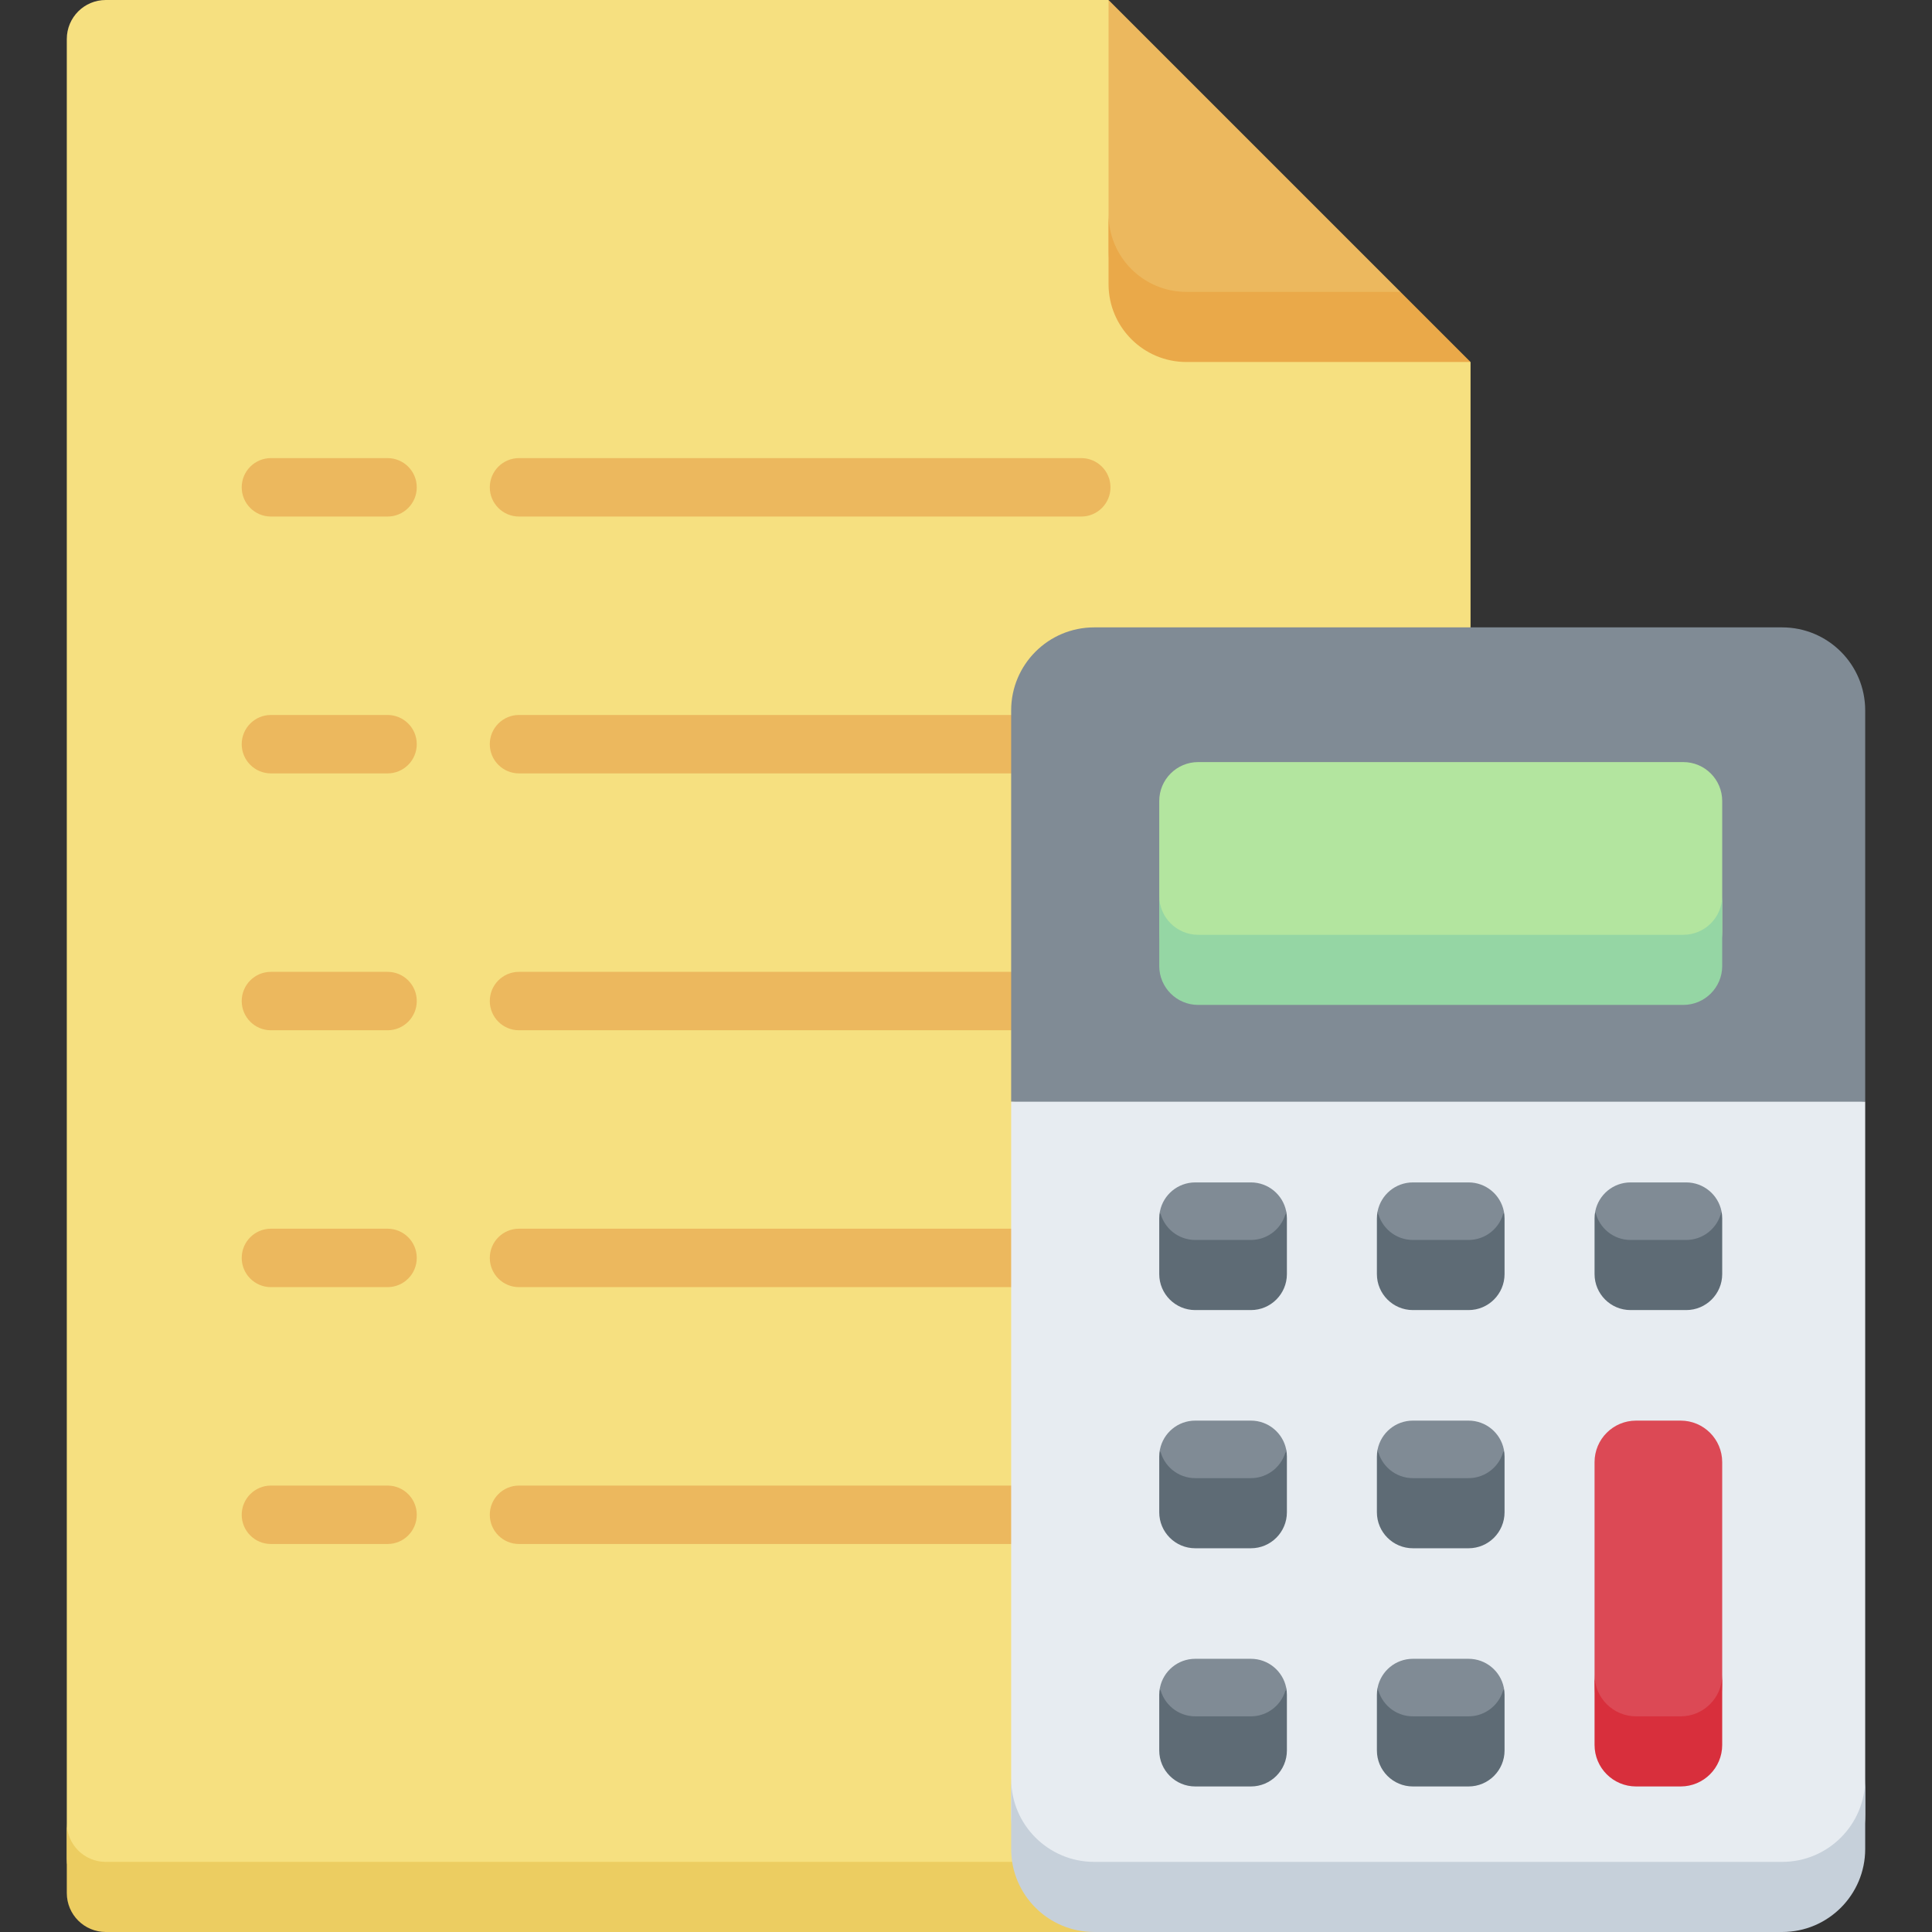 <svg id="Capa_1" enable-background="new 0 0 512 512" height="512" viewBox="0 0 512 512" width="512" xmlns="http://www.w3.org/2000/svg"><rect x="0" y="0" width="512" height="512" fill="#333333" stroke="none"/><g><g><path d="m17.704 10.323c0-5.701 4.621-10.323 10.322-10.323h265.749l30.351 64.462 65.584 31.473v387.162 9.581c0 5.701-4.622 10.323-10.323 10.323h-351.361c-5.701 0-10.323-4.622-10.323-10.323v-9.581-472.774z" fill="#f6e080"/><path d="m379.388 493.419h-351.362c-5.701 0-10.323-4.622-10.323-10.323v18.581c0 5.701 4.622 10.323 10.323 10.323h351.362c5.701 0 10.323-4.622 10.323-10.323v-18.581c0 5.702-4.622 10.323-10.323 10.323z" fill="#eccd61"/><path d="m314.421 86.935h47.735l8.974-9.581-77.354-77.354v56.709 9.581c0 11.402 9.243 20.645 20.645 20.645z" fill="#ecb85e"/><path d="m314.421 77.354c-11.402 0-20.645-9.243-20.645-20.645v18.581c0 11.402 9.243 20.645 20.645 20.645h75.29l-18.581-18.581z" fill="#eaa949"/><g fill="#ecb85e"><path d="m102.705 136.888h-30.905c-4.276 0-7.742-3.466-7.742-7.742s3.466-7.742 7.742-7.742h30.904c4.276 0 7.742 3.466 7.742 7.742.001 4.276-3.466 7.742-7.741 7.742z"/><path d="m286.548 136.888h-149.003c-4.276 0-7.742-3.466-7.742-7.742s3.466-7.742 7.742-7.742h149.003c4.276 0 7.742 3.466 7.742 7.742s-3.466 7.742-7.742 7.742z"/><path d="m102.705 204.96h-30.905c-4.276 0-7.742-3.466-7.742-7.742s3.466-7.742 7.742-7.742h30.904c4.276 0 7.742 3.466 7.742 7.742.001 4.276-3.466 7.742-7.741 7.742z"/><path d="m277.258 204.96h-139.713c-4.276 0-7.742-3.466-7.742-7.742s3.466-7.742 7.742-7.742h139.713c4.276 0 7.742 3.466 7.742 7.742s-3.466 7.742-7.742 7.742z"/><path d="m102.705 273.032h-30.905c-4.276 0-7.742-3.466-7.742-7.742s3.466-7.742 7.742-7.742h30.904c4.276 0 7.742 3.466 7.742 7.742.001 4.276-3.466 7.742-7.741 7.742z"/><path d="m277.258 273.032h-139.713c-4.276 0-7.742-3.466-7.742-7.742s3.466-7.742 7.742-7.742h139.713c4.276 0 7.742 3.466 7.742 7.742s-3.466 7.742-7.742 7.742z"/><path d="m102.705 341.104h-30.905c-4.276 0-7.742-3.466-7.742-7.742s3.466-7.742 7.742-7.742h30.904c4.276 0 7.742 3.466 7.742 7.742s-3.466 7.742-7.741 7.742z"/><path d="m277.258 341.104h-139.713c-4.276 0-7.742-3.466-7.742-7.742s3.466-7.742 7.742-7.742h139.713c4.276 0 7.742 3.466 7.742 7.742s-3.466 7.742-7.742 7.742z"/><path d="m102.705 409.176h-30.905c-4.276 0-7.742-3.466-7.742-7.742s3.466-7.742 7.742-7.742h30.904c4.276 0 7.742 3.466 7.742 7.742s-3.466 7.742-7.741 7.742z"/><path d="m277.258 409.176h-139.713c-4.276 0-7.742-3.466-7.742-7.742s3.466-7.742 7.742-7.742h139.713c4.276 0 7.742 3.466 7.742 7.742s-3.466 7.742-7.742 7.742z"/></g><g><path d="m472.293 166.262h-182.322c-12.152 0-22.003 9.851-22.003 22.003v103.696l113.164 9 113.164-9v-103.696c0-12.152-9.851-22.003-22.003-22.003z" fill="#808b95"/><path d="m446.079 257.315h-128.544c-5.701 0-10.323-4.621-10.323-10.322v-9.581-25.132c0-5.701 4.621-10.323 10.323-10.323h128.545c5.701 0 10.323 4.622 10.323 10.323v25.132 9.581c-.001 5.7-4.623 10.322-10.324 10.322z" fill="#b3e59f"/><path d="m446.079 247.734h-128.544c-5.701 0-10.323-4.622-10.323-10.323v18.581c0 5.701 4.621 10.322 10.323 10.322h128.545c5.701 0 10.323-4.621 10.323-10.322v-18.581c-.001 5.702-4.623 10.323-10.324 10.323z" fill="#95d6a4"/><path d="m267.968 291.961v179.455 9.581c0 12.152 9.851 22.003 22.003 22.003h182.322c12.152 0 22.003-9.851 22.003-22.003v-9.581-179.455z" fill="#e7ecf1"/><path d="m472.293 493.419h-182.322c-12.152 0-22.003-9.851-22.003-22.003v18.581c0 12.152 9.851 22.003 22.003 22.003h182.322c12.152 0 22.003-9.851 22.003-22.003v-18.581c0 12.152-9.851 22.003-22.003 22.003z" fill="#c6d0da"/><path d="m433.578 462.662h11.818c11.005 0 11.005-12.741 11.005-18.819v-56.361c0-6.078-4.927-11.005-11.005-11.005h-11.818c-6.078 0-11.005 4.927-11.005 11.005v56.361c0 6.078 0 18.819 11.005 18.819z" fill="#dc4955"/><path d="m316.756 335.154h14.742c9.544 0 8.462-9.827 9.35-14.178-.888-4.351-4.737-7.624-9.35-7.624h-14.742c-4.613 0-8.462 3.273-9.35 7.624.888 4.352-.99 14.178 9.35 14.178z" fill="#808b95"/><path d="m331.497 328.601h-14.742c-4.613 0-8.462-3.273-9.35-7.624-.127.62-.193 1.262-.193 1.92v14.742c0 5.271 4.273 9.544 9.544 9.544h14.742c5.271 0 9.544-4.273 9.544-9.544v-14.742c0-.658-.067-1.299-.193-1.92-.89 4.35-4.738 7.624-9.352 7.624z" fill="#5e6b75"/><path d="m374.436 335.154h14.742c9.544 0 8.462-9.827 9.35-14.178-.888-4.351-4.737-7.624-9.35-7.624h-14.742c-4.613 0-8.462 3.273-9.35 7.624.888 4.352-.99 14.178 9.35 14.178z" fill="#808b95"/><path d="m389.178 328.601h-14.742c-4.613 0-8.462-3.273-9.35-7.624-.127.62-.193 1.262-.193 1.92v14.742c0 5.271 4.273 9.544 9.544 9.544h14.742c5.271 0 9.544-4.273 9.544-9.544v-14.742c0-.658-.067-1.299-.193-1.92-.89 4.35-4.739 7.624-9.352 7.624z" fill="#5e6b75"/><path d="m432.117 335.154h14.742c9.544 0 8.462-9.827 9.35-14.178-.888-4.351-4.737-7.624-9.35-7.624h-14.742c-4.613 0-8.462 3.273-9.35 7.624.888 4.352-.99 14.178 9.35 14.178z" fill="#808b95"/><path d="m446.858 328.601h-14.741c-4.613 0-8.462-3.273-9.35-7.624-.127.62-.193 1.262-.193 1.92v14.742c0 5.271 4.273 9.544 9.544 9.544h14.741c5.271 0 9.544-4.273 9.544-9.544v-14.742c0-.658-.067-1.299-.193-1.92-.89 4.35-4.738 7.624-9.352 7.624z" fill="#5e6b75"/><path d="m316.756 398.278h14.742c9.544 0 8.462-9.827 9.35-14.178-.888-4.351-4.737-7.624-9.35-7.624h-14.742c-4.613 0-8.462 3.273-9.35 7.624.888 4.351-.99 14.178 9.35 14.178z" fill="#808b95"/><path d="m331.497 391.724h-14.742c-4.613 0-8.462-3.273-9.35-7.624-.127.62-.193 1.262-.193 1.92v14.742c0 5.271 4.273 9.544 9.544 9.544h14.742c5.271 0 9.544-4.273 9.544-9.544v-14.742c0-.658-.067-1.299-.193-1.92-.89 4.351-4.738 7.624-9.352 7.624z" fill="#5e6b75"/><path d="m374.436 398.278h14.742c9.544 0 8.462-9.827 9.35-14.178-.888-4.351-4.737-7.624-9.35-7.624h-14.742c-4.613 0-8.462 3.273-9.35 7.624.888 4.351-.99 14.178 9.35 14.178z" fill="#808b95"/><path d="m389.178 391.724h-14.742c-4.613 0-8.462-3.273-9.35-7.624-.127.62-.193 1.262-.193 1.92v14.742c0 5.271 4.273 9.544 9.544 9.544h14.742c5.271 0 9.544-4.273 9.544-9.544v-14.742c0-.658-.067-1.299-.193-1.92-.89 4.351-4.739 7.624-9.352 7.624z" fill="#5e6b75"/><path d="m316.756 461.401h14.742c9.544 0 8.462-9.827 9.35-14.178-.888-4.351-4.737-7.624-9.35-7.624h-14.742c-4.613 0-8.462 3.273-9.35 7.624.888 4.351-.99 14.178 9.35 14.178z" fill="#808b95"/><path d="m331.497 454.848h-14.742c-4.613 0-8.462-3.273-9.35-7.624-.127.62-.193 1.262-.193 1.919v14.742c0 5.271 4.273 9.544 9.544 9.544h14.742c5.271 0 9.544-4.273 9.544-9.544v-14.742c0-.658-.067-1.299-.193-1.919-.89 4.35-4.738 7.624-9.352 7.624z" fill="#5e6b75"/><path d="m374.436 461.401h14.742c9.544 0 8.462-9.827 9.35-14.178-.888-4.351-4.737-7.624-9.35-7.624h-14.742c-4.613 0-8.462 3.273-9.35 7.624.888 4.351-.99 14.178 9.35 14.178z" fill="#808b95"/><path d="m389.178 454.848h-14.742c-4.613 0-8.462-3.273-9.35-7.624-.127.62-.193 1.262-.193 1.919v14.742c0 5.271 4.273 9.544 9.544 9.544h14.742c5.271 0 9.544-4.273 9.544-9.544v-14.742c0-.658-.067-1.299-.193-1.919-.89 4.35-4.739 7.624-9.352 7.624z" fill="#5e6b75"/><path d="m445.396 454.848h-11.818c-6.078 0-11.005-4.927-11.005-11.005v18.581c0 6.078 4.927 11.005 11.005 11.005h11.818c6.078 0 11.005-4.927 11.005-11.005v-18.581c.001 6.078-4.926 11.005-11.005 11.005z" fill="#d82f3c"/></g></g></g></svg>
